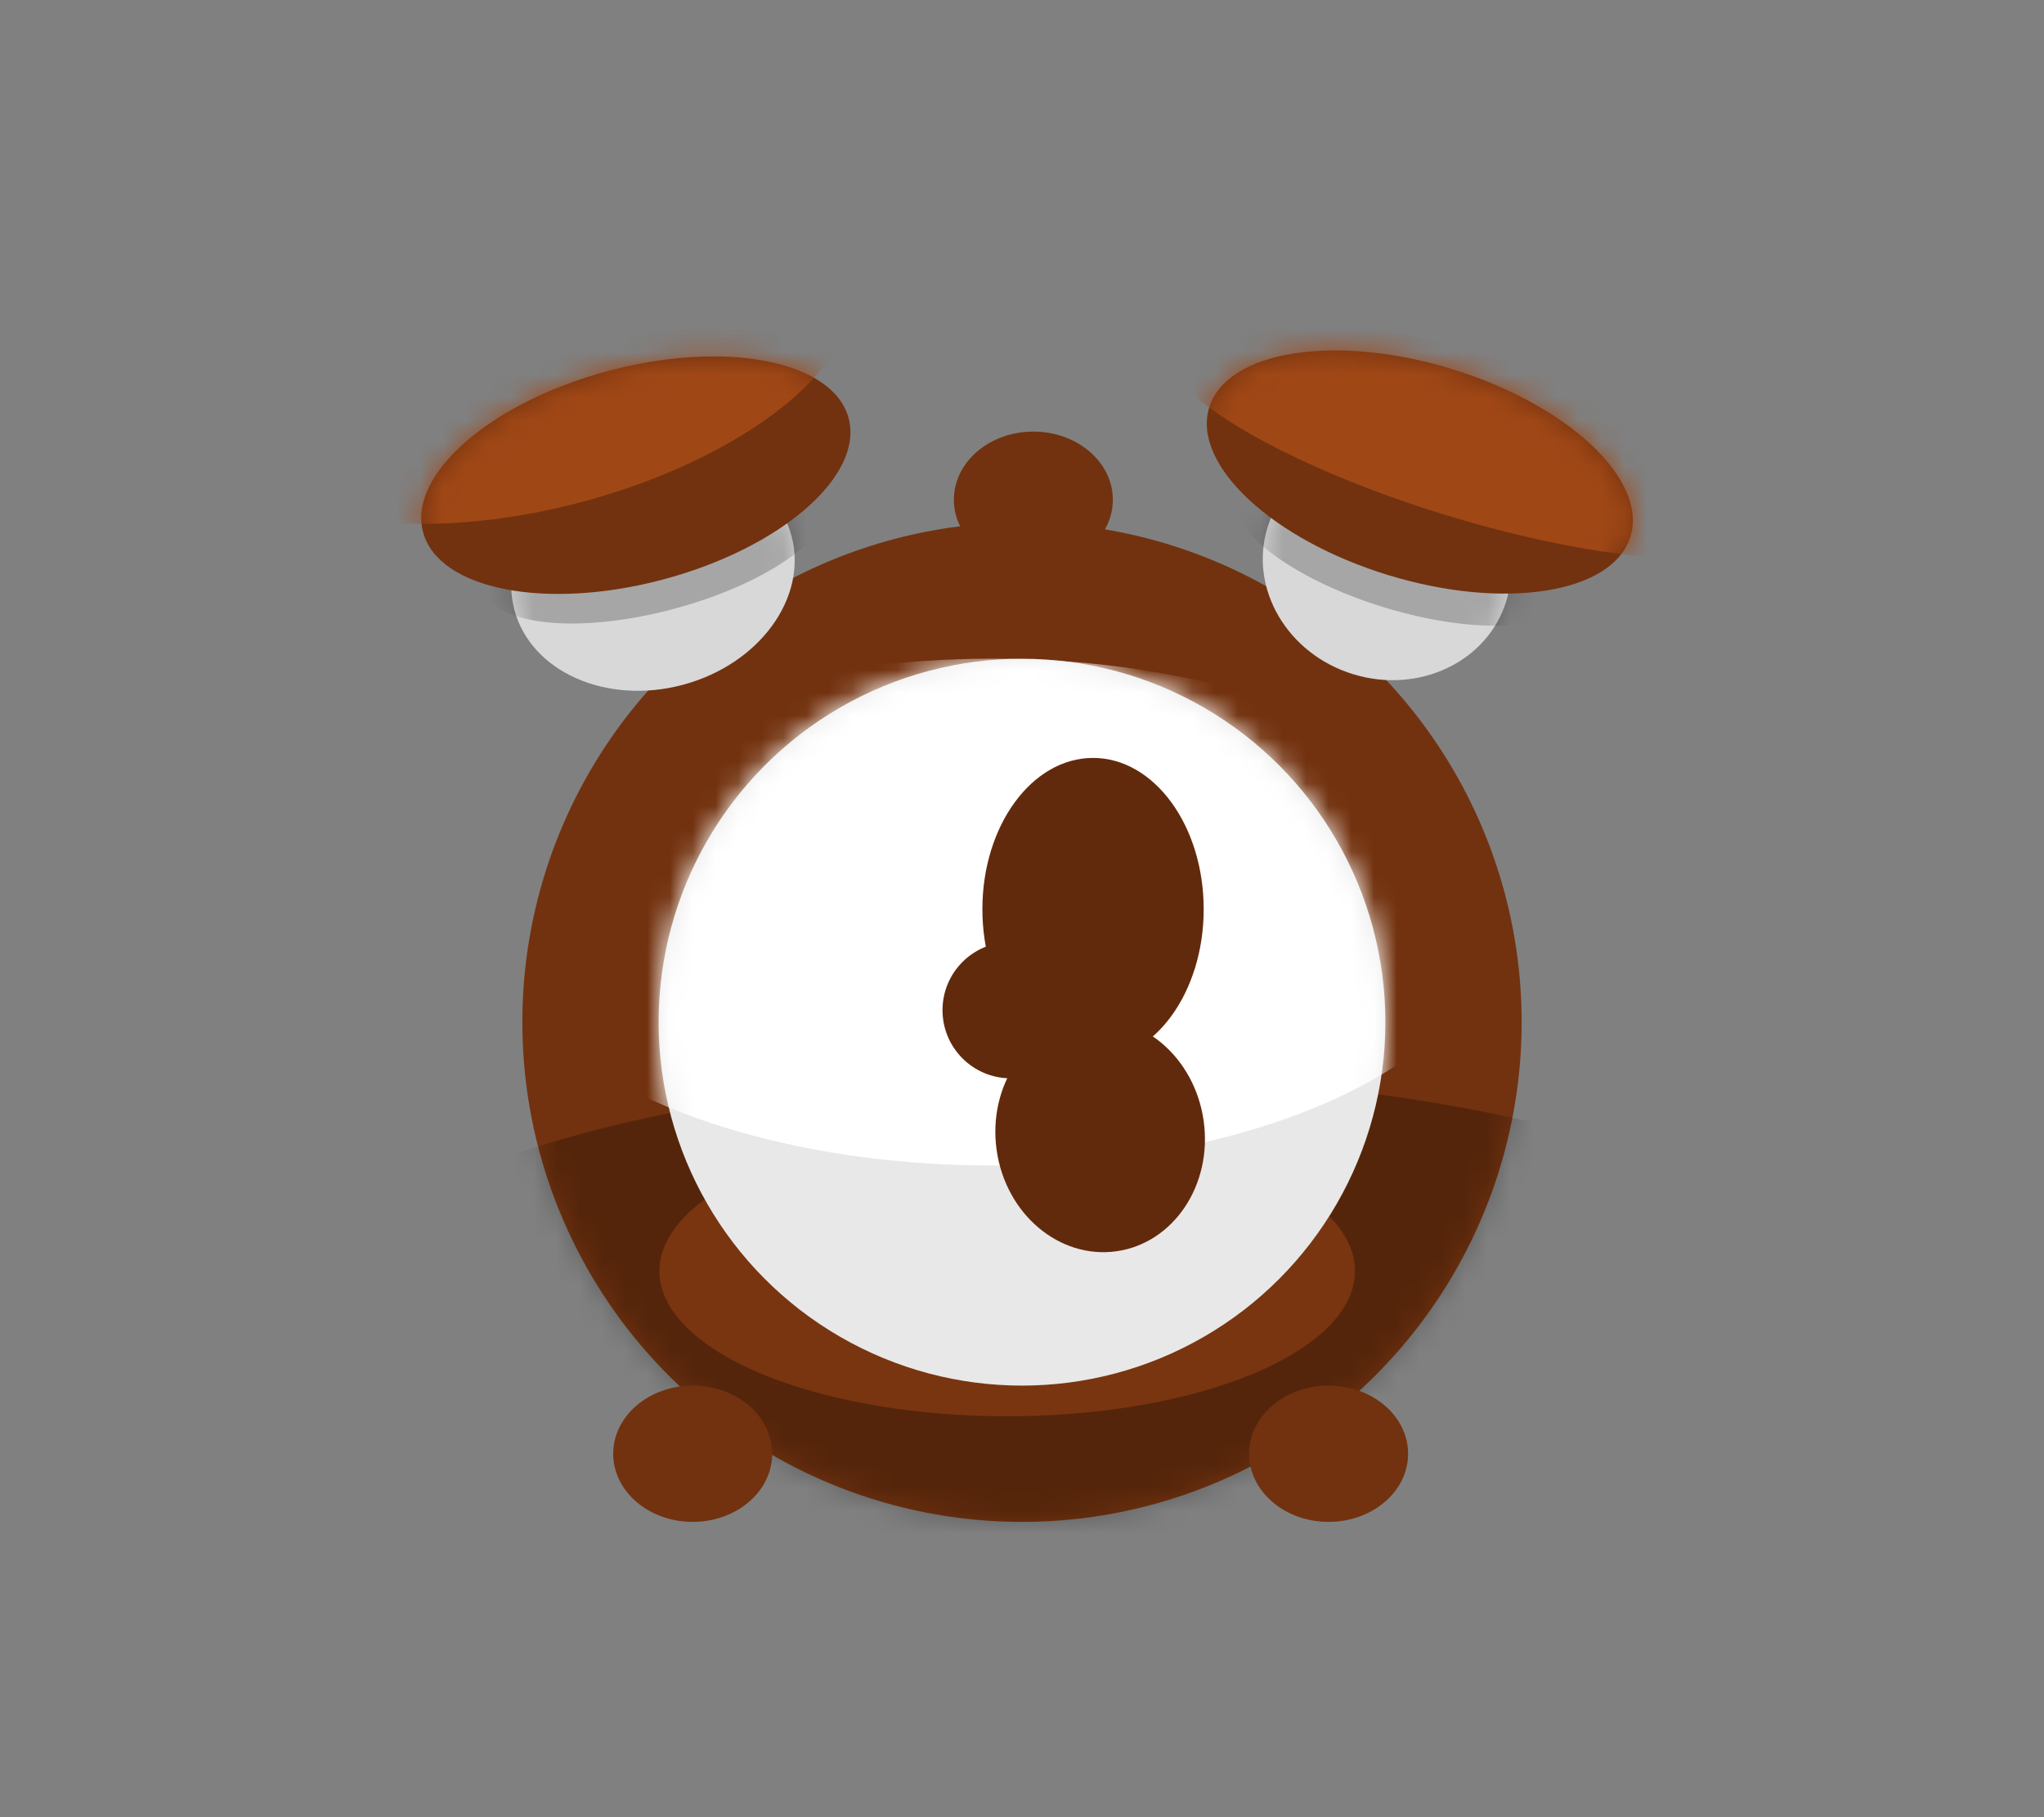 <?xml version="1.0" encoding="UTF-8"?> <svg xmlns="http://www.w3.org/2000/svg" width="90" height="80" viewBox="0 0 90 80" fill="none"><rect x="0" y="0" width="90" height="80" fill="#808080" stroke="none"/><mask id="mask0_2364_25037" style="mask-type:luminance" maskUnits="userSpaceOnUse" x="0" y="0" width="90" height="80"><rect width="90" height="80" fill="white"></rect></mask><g mask="url(#mask0_2364_25037)"><circle cx="45" cy="45" r="22" fill="#72320F"></circle><mask id="mask1_2364_25037" style="mask-type:luminance" maskUnits="userSpaceOnUse" x="23" y="23" width="44" height="44"><circle cx="45" cy="45" r="22" fill="white"></circle></mask><g mask="url(#mask1_2364_25037)"><ellipse cx="44.349" cy="55.958" rx="15.314" ry="6.391" fill="#A24716"></ellipse><ellipse cx="47.553" cy="58.191" rx="33.908" ry="10.86" fill="black" fill-opacity="0.252"></ellipse></g><circle cx="45" cy="45" r="16" fill="#E8E8E8"></circle><mask id="mask2_2364_25037" style="mask-type:luminance" maskUnits="userSpaceOnUse" x="29" y="29" width="32" height="32"><circle cx="45" cy="45" r="16" fill="white"></circle></mask><g mask="url(#mask2_2364_25037)"><ellipse cx="43.684" cy="40.153" rx="22.351" ry="11.157" fill="white"></ellipse></g><circle cx="44.5" cy="44.472" r="3" fill="#622A0C"></circle><ellipse cx="48.128" cy="40.026" rx="4.872" ry="6.659" fill="#622A0C"></ellipse><ellipse cx="48.441" cy="49.987" rx="5.149" ry="4.603" transform="rotate(82 48.441 49.987)" fill="#622A0C"></ellipse><ellipse cx="45.5" cy="22" rx="3.5" ry="3" fill="#72320F"></ellipse><ellipse cx="30.5" cy="64" rx="3.5" ry="3" fill="#72320F"></ellipse><ellipse cx="58.5" cy="64" rx="3.5" ry="3" fill="#72320F"></ellipse><ellipse cx="28.751" cy="25.222" rx="6.314" ry="5.099" transform="rotate(-15 28.751 25.222)" fill="#D8D8D8"></ellipse><mask id="mask3_2364_25037" style="mask-type:luminance" maskUnits="userSpaceOnUse" x="22" y="20" width="13" height="11"><ellipse cx="28.751" cy="25.222" rx="6.314" ry="5.099" transform="rotate(-15 28.751 25.222)" fill="white"></ellipse></mask><g mask="url(#mask3_2364_25037)"><ellipse cx="28.919" cy="23.97" rx="7.801" ry="2.933" transform="rotate(-15 28.919 23.97)" fill="black" fill-opacity="0.232"></ellipse></g><ellipse cx="27.997" cy="20.919" rx="9.699" ry="4.747" transform="rotate(-15 27.997 20.919)" fill="#72320F"></ellipse><mask id="mask4_2364_25037" style="mask-type:luminance" maskUnits="userSpaceOnUse" x="18" y="15" width="20" height="12"><ellipse cx="27.997" cy="20.919" rx="9.699" ry="4.747" transform="rotate(-15 27.997 20.919)" fill="white"></ellipse></mask><g mask="url(#mask4_2364_25037)"><ellipse cx="24.02" cy="15.941" rx="13.88" ry="6.362" transform="rotate(-15 24.02 15.941)" fill="#A04716"></ellipse></g><ellipse cx="61.066" cy="24.845" rx="5.5" ry="5.059" transform="rotate(17 61.066 24.845)" fill="#D8D8D8"></ellipse><mask id="mask5_2364_25037" style="mask-type:luminance" maskUnits="userSpaceOnUse" x="55" y="19" width="12" height="11"><ellipse cx="61.066" cy="24.845" rx="5.5" ry="5.059" transform="rotate(17 61.066 24.845)" fill="white"></ellipse></mask><g mask="url(#mask5_2364_25037)"><ellipse cx="61.801" cy="23.933" rx="7.801" ry="2.933" transform="rotate(17 61.801 23.933)" fill="black" fill-opacity="0.232"></ellipse></g><ellipse cx="62.517" cy="20.78" rx="9.699" ry="4.747" transform="rotate(17 62.517 20.78)" fill="#72320F"></ellipse><mask id="mask6_2364_25037" style="mask-type:luminance" maskUnits="userSpaceOnUse" x="53" y="15" width="19" height="12"><ellipse cx="62.517" cy="20.78" rx="9.699" ry="4.747" transform="rotate(17 62.517 20.78)" fill="white"></ellipse></mask><g mask="url(#mask6_2364_25037)"><ellipse cx="64.737" cy="19.227" rx="14.076" ry="3.614" transform="rotate(17 64.737 19.227)" fill="#A04716"></ellipse></g></g></svg> 